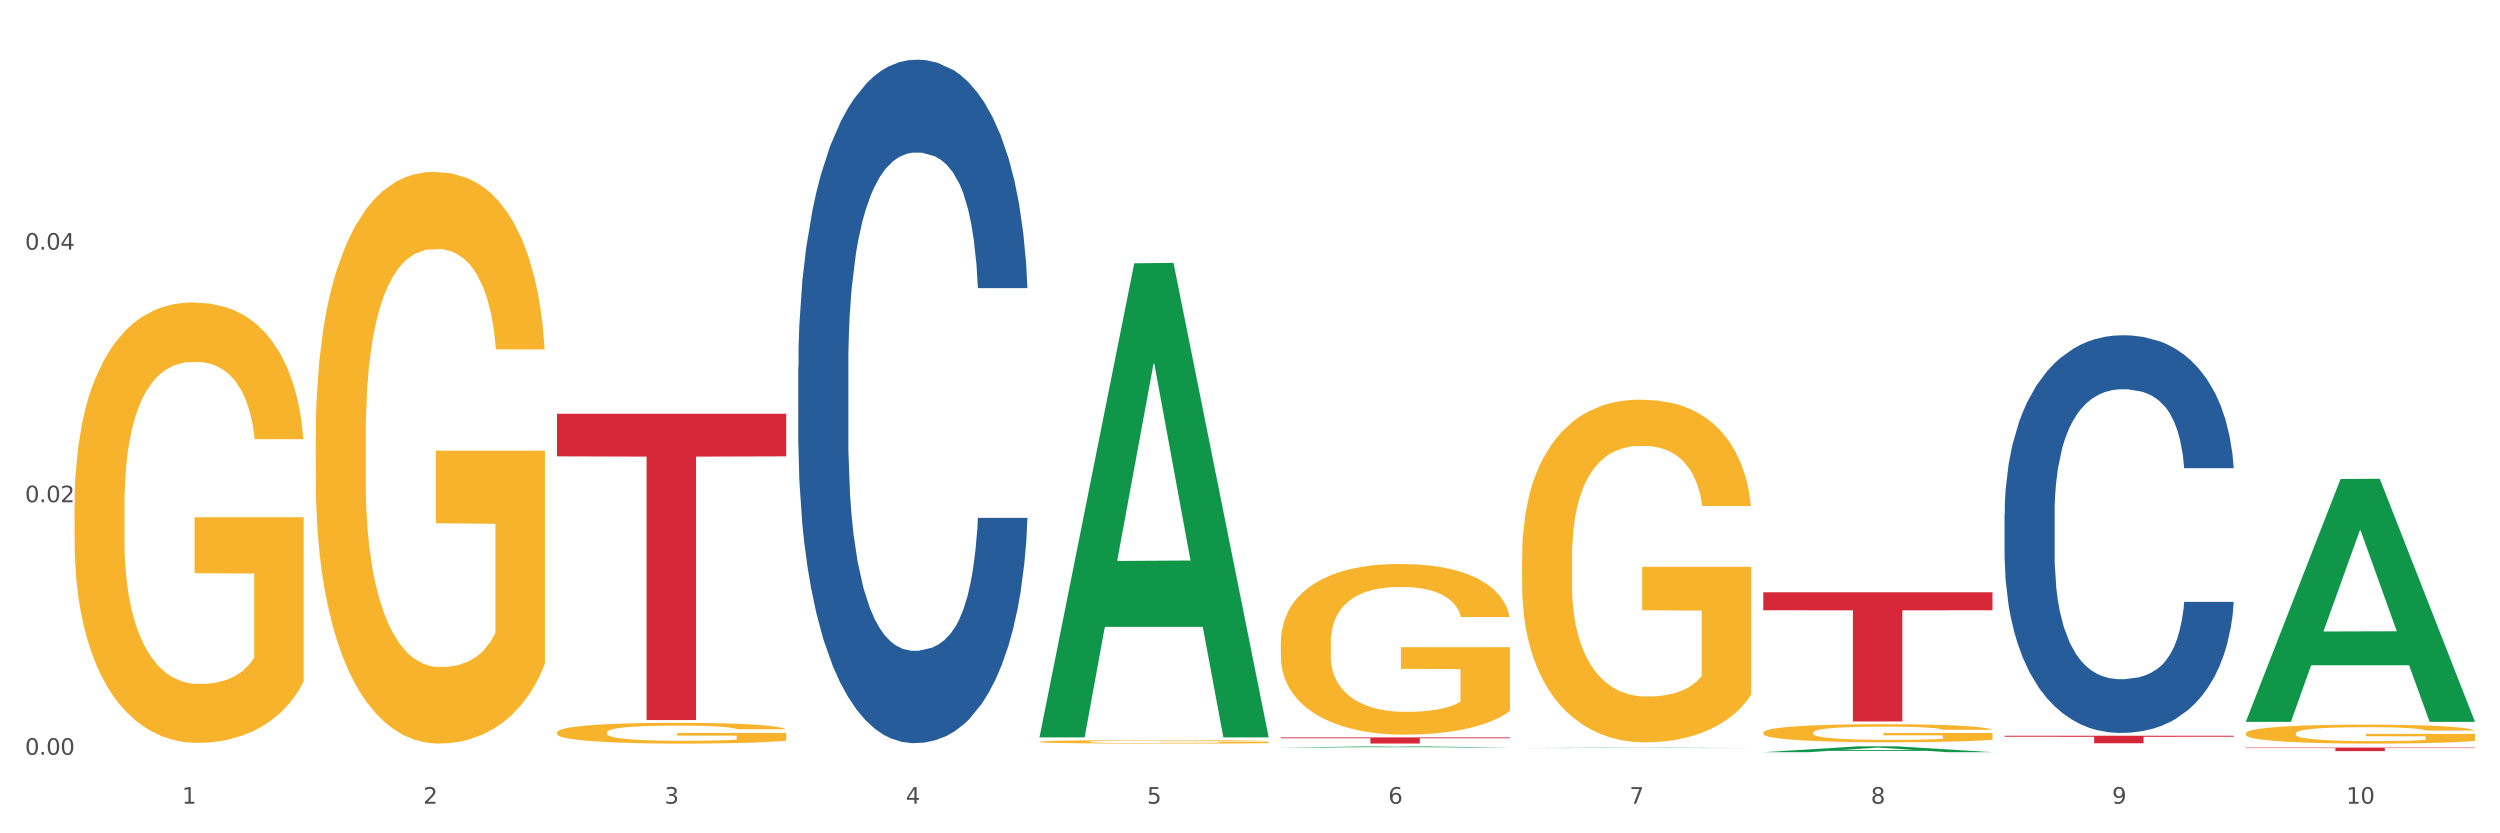 <?xml version="1.0" encoding="utf-8" standalone="no"?>
<!DOCTYPE svg PUBLIC "-//W3C//DTD SVG 1.1//EN"
  "http://www.w3.org/Graphics/SVG/1.1/DTD/svg11.dtd">
<svg xmlns:xlink="http://www.w3.org/1999/xlink" width="1080pt" height="360pt" viewBox="0 0 1080 360" xmlns="http://www.w3.org/2000/svg" version="1.1">
 <rect x="0" y="0" width="1080" height="360" fill="#333333" stroke="none"/>
 <defs>
  <style type="text/css">*{stroke-linejoin: round; stroke-linecap: butt}</style>
 </defs>
 <g id="figure_1">
  <g id="patch_1">
   <path d="M 0 360 
L 1080 360 
L 1080 0 
L 0 0 
z
" style="fill: #ffffff; stroke: #ffffff; stroke-linejoin: miter"/>
  </g>
  <g id="axes_1">
   <g id="matplotlib.axis_1">
    <g id="xtick_1">
     <g id="text_1">
      <!-- 1 -->
      <g style="fill: #4d4d4d" transform="translate(78.627 347.204) scale(0.096 -0.096)">
       <defs>
        <path id="DejaVuSans-31" d="M 794 531 
L 1825 531 
L 1825 4091 
L 703 3866 
L 703 4441 
L 1819 4666 
L 2450 4666 
L 2450 531 
L 3481 531 
L 3481 0 
L 794 0 
L 794 531 
z
" transform="scale(0.016)"/>
       </defs>
       <use xlink:href="#DejaVuSans-31"/>
      </g>
     </g>
    </g>
    <g id="xtick_2">
     <g id="text_2">
      <!-- 2 -->
      <g style="fill: #4d4d4d" transform="translate(182.851 347.204) scale(0.096 -0.096)">
       <defs>
        <path id="DejaVuSans-32" d="M 1228 531 
L 3431 531 
L 3431 0 
L 469 0 
L 469 531 
Q 828 903 1448 1529 
Q 2069 2156 2228 2338 
Q 2531 2678 2651 2914 
Q 2772 3150 2772 3378 
Q 2772 3750 2511 3984 
Q 2250 4219 1831 4219 
Q 1534 4219 1204 4116 
Q 875 4013 500 3803 
L 500 4441 
Q 881 4594 1212 4672 
Q 1544 4750 1819 4750 
Q 2544 4750 2975 4387 
Q 3406 4025 3406 3419 
Q 3406 3131 3298 2873 
Q 3191 2616 2906 2266 
Q 2828 2175 2409 1742 
Q 1991 1309 1228 531 
z
" transform="scale(0.016)"/>
       </defs>
       <use xlink:href="#DejaVuSans-32"/>
      </g>
     </g>
    </g>
    <g id="xtick_3">
     <g id="text_3">
      <!-- 3 -->
      <g style="fill: #4d4d4d" transform="translate(287.074 347.204) scale(0.096 -0.096)">
       <defs>
        <path id="DejaVuSans-33" d="M 2597 2516 
Q 3050 2419 3304 2112 
Q 3559 1806 3559 1356 
Q 3559 666 3084 287 
Q 2609 -91 1734 -91 
Q 1441 -91 1130 -33 
Q 819 25 488 141 
L 488 750 
Q 750 597 1062 519 
Q 1375 441 1716 441 
Q 2309 441 2620 675 
Q 2931 909 2931 1356 
Q 2931 1769 2642 2001 
Q 2353 2234 1838 2234 
L 1294 2234 
L 1294 2753 
L 1863 2753 
Q 2328 2753 2575 2939 
Q 2822 3125 2822 3475 
Q 2822 3834 2567 4026 
Q 2313 4219 1838 4219 
Q 1578 4219 1281 4162 
Q 984 4106 628 3988 
L 628 4550 
Q 988 4650 1302 4700 
Q 1616 4750 1894 4750 
Q 2613 4750 3031 4423 
Q 3450 4097 3450 3541 
Q 3450 3153 3228 2886 
Q 3006 2619 2597 2516 
z
" transform="scale(0.016)"/>
       </defs>
       <use xlink:href="#DejaVuSans-33"/>
      </g>
     </g>
    </g>
    <g id="xtick_4">
     <g id="text_4">
      <!-- 4 -->
      <g style="fill: #4d4d4d" transform="translate(391.298 347.204) scale(0.096 -0.096)">
       <defs>
        <path id="DejaVuSans-34" d="M 2419 4116 
L 825 1625 
L 2419 1625 
L 2419 4116 
z
M 2253 4666 
L 3047 4666 
L 3047 1625 
L 3713 1625 
L 3713 1100 
L 3047 1100 
L 3047 0 
L 2419 0 
L 2419 1100 
L 313 1100 
L 313 1709 
L 2253 4666 
z
" transform="scale(0.016)"/>
       </defs>
       <use xlink:href="#DejaVuSans-34"/>
      </g>
     </g>
    </g>
    <g id="xtick_5">
     <g id="text_5">
      <!-- 5 -->
      <g style="fill: #4d4d4d" transform="translate(495.522 347.204) scale(0.096 -0.096)">
       <defs>
        <path id="DejaVuSans-35" d="M 691 4666 
L 3169 4666 
L 3169 4134 
L 1269 4134 
L 1269 2991 
Q 1406 3038 1543 3061 
Q 1681 3084 1819 3084 
Q 2600 3084 3056 2656 
Q 3513 2228 3513 1497 
Q 3513 744 3044 326 
Q 2575 -91 1722 -91 
Q 1428 -91 1123 -41 
Q 819 9 494 109 
L 494 744 
Q 775 591 1075 516 
Q 1375 441 1709 441 
Q 2250 441 2565 725 
Q 2881 1009 2881 1497 
Q 2881 1984 2565 2268 
Q 2250 2553 1709 2553 
Q 1456 2553 1204 2497 
Q 953 2441 691 2322 
L 691 4666 
z
" transform="scale(0.016)"/>
       </defs>
       <use xlink:href="#DejaVuSans-35"/>
      </g>
     </g>
    </g>
    <g id="xtick_6">
     <g id="text_6">
      <!-- 6 -->
      <g style="fill: #4d4d4d" transform="translate(599.745 347.204) scale(0.096 -0.096)">
       <defs>
        <path id="DejaVuSans-36" d="M 2113 2584 
Q 1688 2584 1439 2293 
Q 1191 2003 1191 1497 
Q 1191 994 1439 701 
Q 1688 409 2113 409 
Q 2538 409 2786 701 
Q 3034 994 3034 1497 
Q 3034 2003 2786 2293 
Q 2538 2584 2113 2584 
z
M 3366 4563 
L 3366 3988 
Q 3128 4100 2886 4159 
Q 2644 4219 2406 4219 
Q 1781 4219 1451 3797 
Q 1122 3375 1075 2522 
Q 1259 2794 1537 2939 
Q 1816 3084 2150 3084 
Q 2853 3084 3261 2657 
Q 3669 2231 3669 1497 
Q 3669 778 3244 343 
Q 2819 -91 2113 -91 
Q 1303 -91 875 529 
Q 447 1150 447 2328 
Q 447 3434 972 4092 
Q 1497 4750 2381 4750 
Q 2619 4750 2861 4703 
Q 3103 4656 3366 4563 
z
" transform="scale(0.016)"/>
       </defs>
       <use xlink:href="#DejaVuSans-36"/>
      </g>
     </g>
    </g>
    <g id="xtick_7">
     <g id="text_7">
      <!-- 7 -->
      <g style="fill: #4d4d4d" transform="translate(703.969 347.204) scale(0.096 -0.096)">
       <defs>
        <path id="DejaVuSans-37" d="M 525 4666 
L 3525 4666 
L 3525 4397 
L 1831 0 
L 1172 0 
L 2766 4134 
L 525 4134 
L 525 4666 
z
" transform="scale(0.016)"/>
       </defs>
       <use xlink:href="#DejaVuSans-37"/>
      </g>
     </g>
    </g>
    <g id="xtick_8">
     <g id="text_8">
      <!-- 8 -->
      <g style="fill: #4d4d4d" transform="translate(808.193 347.204) scale(0.096 -0.096)">
       <defs>
        <path id="DejaVuSans-38" d="M 2034 2216 
Q 1584 2216 1326 1975 
Q 1069 1734 1069 1313 
Q 1069 891 1326 650 
Q 1584 409 2034 409 
Q 2484 409 2743 651 
Q 3003 894 3003 1313 
Q 3003 1734 2745 1975 
Q 2488 2216 2034 2216 
z
M 1403 2484 
Q 997 2584 770 2862 
Q 544 3141 544 3541 
Q 544 4100 942 4425 
Q 1341 4750 2034 4750 
Q 2731 4750 3128 4425 
Q 3525 4100 3525 3541 
Q 3525 3141 3298 2862 
Q 3072 2584 2669 2484 
Q 3125 2378 3379 2068 
Q 3634 1759 3634 1313 
Q 3634 634 3220 271 
Q 2806 -91 2034 -91 
Q 1263 -91 848 271 
Q 434 634 434 1313 
Q 434 1759 690 2068 
Q 947 2378 1403 2484 
z
M 1172 3481 
Q 1172 3119 1398 2916 
Q 1625 2713 2034 2713 
Q 2441 2713 2670 2916 
Q 2900 3119 2900 3481 
Q 2900 3844 2670 4047 
Q 2441 4250 2034 4250 
Q 1625 4250 1398 4047 
Q 1172 3844 1172 3481 
z
" transform="scale(0.016)"/>
       </defs>
       <use xlink:href="#DejaVuSans-38"/>
      </g>
     </g>
    </g>
    <g id="xtick_9">
     <g id="text_9">
      <!-- 9 -->
      <g style="fill: #4d4d4d" transform="translate(912.416 347.204) scale(0.096 -0.096)">
       <defs>
        <path id="DejaVuSans-39" d="M 703 97 
L 703 672 
Q 941 559 1184 500 
Q 1428 441 1663 441 
Q 2288 441 2617 861 
Q 2947 1281 2994 2138 
Q 2813 1869 2534 1725 
Q 2256 1581 1919 1581 
Q 1219 1581 811 2004 
Q 403 2428 403 3163 
Q 403 3881 828 4315 
Q 1253 4750 1959 4750 
Q 2769 4750 3195 4129 
Q 3622 3509 3622 2328 
Q 3622 1225 3098 567 
Q 2575 -91 1691 -91 
Q 1453 -91 1209 -44 
Q 966 3 703 97 
z
M 1959 2075 
Q 2384 2075 2632 2365 
Q 2881 2656 2881 3163 
Q 2881 3666 2632 3958 
Q 2384 4250 1959 4250 
Q 1534 4250 1286 3958 
Q 1038 3666 1038 3163 
Q 1038 2656 1286 2365 
Q 1534 2075 1959 2075 
z
" transform="scale(0.016)"/>
       </defs>
       <use xlink:href="#DejaVuSans-39"/>
      </g>
     </g>
    </g>
    <g id="xtick_10">
     <g id="text_10">
      <!-- 10 -->
      <g style="fill: #4d4d4d" transform="translate(1013.586 347.204) scale(0.096 -0.096)">
       <defs>
        <path id="DejaVuSans-30" d="M 2034 4250 
Q 1547 4250 1301 3770 
Q 1056 3291 1056 2328 
Q 1056 1369 1301 889 
Q 1547 409 2034 409 
Q 2525 409 2770 889 
Q 3016 1369 3016 2328 
Q 3016 3291 2770 3770 
Q 2525 4250 2034 4250 
z
M 2034 4750 
Q 2819 4750 3233 4129 
Q 3647 3509 3647 2328 
Q 3647 1150 3233 529 
Q 2819 -91 2034 -91 
Q 1250 -91 836 529 
Q 422 1150 422 2328 
Q 422 3509 836 4129 
Q 1250 4750 2034 4750 
z
" transform="scale(0.016)"/>
       </defs>
       <use xlink:href="#DejaVuSans-31"/>
       <use xlink:href="#DejaVuSans-30" transform="translate(63.623 0)"/>
      </g>
     </g>
    </g>
    <g id="xtick_11"/>
    <g id="xtick_12"/>
    <g id="xtick_13"/>
    <g id="xtick_14"/>
    <g id="xtick_15"/>
    <g id="xtick_16"/>
    <g id="xtick_17"/>
    <g id="xtick_18"/>
    <g id="xtick_19"/>
   </g>
   <g id="matplotlib.axis_2">
    <g id="ytick_1">
     <g id="text_11">
      <!-- 0.00 -->
      <g style="fill: #4d4d4d" transform="translate(10.8 326.07) scale(0.096 -0.096)">
       <defs>
        <path id="DejaVuSans-2e" d="M 684 794 
L 1344 794 
L 1344 0 
L 684 0 
L 684 794 
z
" transform="scale(0.016)"/>
       </defs>
       <use xlink:href="#DejaVuSans-30"/>
       <use xlink:href="#DejaVuSans-2e" transform="translate(63.623 0)"/>
       <use xlink:href="#DejaVuSans-30" transform="translate(95.41 0)"/>
       <use xlink:href="#DejaVuSans-30" transform="translate(159.033 0)"/>
      </g>
     </g>
    </g>
    <g id="ytick_2">
     <g id="text_12">
      <!-- 0.02 -->
      <g style="fill: #4d4d4d" transform="translate(10.8 216.967) scale(0.096 -0.096)">
       <use xlink:href="#DejaVuSans-30"/>
       <use xlink:href="#DejaVuSans-2e" transform="translate(63.623 0)"/>
       <use xlink:href="#DejaVuSans-30" transform="translate(95.41 0)"/>
       <use xlink:href="#DejaVuSans-32" transform="translate(159.033 0)"/>
      </g>
     </g>
    </g>
    <g id="ytick_3">
     <g id="text_13">
      <!-- 0.04 -->
      <g style="fill: #4d4d4d" transform="translate(10.8 107.864) scale(0.096 -0.096)">
       <use xlink:href="#DejaVuSans-30"/>
       <use xlink:href="#DejaVuSans-2e" transform="translate(63.623 0)"/>
       <use xlink:href="#DejaVuSans-30" transform="translate(95.41 0)"/>
       <use xlink:href="#DejaVuSans-34" transform="translate(159.033 0)"/>
      </g>
     </g>
    </g>
    <g id="ytick_4"/>
    <g id="ytick_5"/>
    <g id="ytick_6"/>
   </g>
   <g id="PolyCollection_1">
    <path d="M 449.069 318.168 
L 449.172 317.975 
L 490.001 113.748 
L 506.946 113.556 
L 548.082 318.553 
L 528.484 318.553 
L 519.603 270.816 
L 477.446 270.816 
L 477.14 271.586 
L 468.566 318.553 
L 449.069 318.553 
L 449.069 318.168 
L 482.754 242.328 
L 514.295 242.136 
L 498.678 157.25 
L 498.474 156.865 
L 498.269 157.442 
L 482.652 242.136 
L 482.754 242.328 
L 449.069 318.168 
z
" clip-path="url(#p6c0e570e1f)" style="fill: #109648"/>
    <path d="M 240.622 316.411 
L 240.739 316.403 
L 240.739 316.108 
L 240.973 315.854 
L 242.142 315.239 
L 243.895 314.731 
L 245.181 314.461 
L 246.467 314.24 
L 247.987 314.018 
L 249.857 313.789 
L 253.247 313.453 
L 255.351 313.281 
L 257.923 313.101 
L 262.599 312.839 
L 265.989 312.691 
L 269.496 312.568 
L 275.224 312.421 
L 278.965 312.355 
L 282.939 312.306 
L 287.732 312.273 
L 291.356 312.265 
L 299.305 312.29 
L 306.085 312.363 
L 309.358 312.421 
L 313.566 312.519 
L 315.788 312.585 
L 319.411 312.716 
L 323.152 312.888 
L 325.724 313.035 
L 329.581 313.314 
L 332.504 313.592 
L 335.193 313.937 
L 336.595 314.174 
L 337.647 314.395 
L 338.583 314.649 
L 339.518 315.051 
L 318.476 315.051 
L 317.658 314.764 
L 316.372 314.494 
L 314.502 314.231 
L 312.865 314.068 
L 310.06 313.863 
L 307.488 313.732 
L 304.799 313.633 
L 301.526 313.551 
L 298.954 313.51 
L 295.33 313.478 
L 288.2 313.486 
L 283.407 313.551 
L 280.134 313.633 
L 278.03 313.707 
L 276.159 313.789 
L 274.055 313.904 
L 271.6 314.076 
L 269.847 314.231 
L 268.093 314.428 
L 266.69 314.625 
L 265.405 314.854 
L 264.352 315.1 
L 263.534 315.354 
L 262.833 315.665 
L 262.248 316.181 
L 262.248 317.304 
L 262.482 317.558 
L 263.067 317.894 
L 263.768 318.148 
L 264.937 318.451 
L 265.989 318.656 
L 267.976 318.951 
L 270.197 319.196 
L 271.951 319.352 
L 273.704 319.483 
L 276.744 319.663 
L 280.134 319.811 
L 283.056 319.901 
L 287.031 319.983 
L 289.719 320.016 
L 292.057 320.032 
L 297.785 320.032 
L 301.877 320.007 
L 306.436 319.95 
L 309.943 319.876 
L 312.865 319.786 
L 316.138 319.639 
L 318.242 319.499 
L 318.242 317.787 
L 292.525 317.779 
L 292.525 316.64 
L 339.635 316.64 
L 339.635 319.983 
L 337.647 320.155 
L 335.426 320.311 
L 333.088 320.45 
L 329.581 320.622 
L 325.373 320.786 
L 321.632 320.9 
L 317.658 320.999 
L 312.982 321.089 
L 306.903 321.171 
L 303.163 321.204 
L 298.487 321.228 
L 292.992 321.236 
L 288.2 321.22 
L 283.524 321.179 
L 278.614 321.105 
L 273.821 320.999 
L 270.197 320.892 
L 266.574 320.761 
L 262.716 320.589 
L 259.677 320.425 
L 257.339 320.278 
L 254.767 320.089 
L 251.961 319.844 
L 249.857 319.622 
L 247.987 319.393 
L 246 319.098 
L 244.597 318.844 
L 243.194 318.525 
L 242.376 318.287 
L 241.441 317.918 
L 240.739 317.402 
L 240.622 316.411 
z
" clip-path="url(#p6c0e570e1f)" style="fill: #f7b32b"/>
    <path d="M 449.069 320.431 
L 449.186 320.43 
L 449.186 320.381 
L 449.42 320.338 
L 450.589 320.236 
L 452.343 320.151 
L 453.628 320.106 
L 454.914 320.069 
L 456.434 320.032 
L 458.304 319.994 
L 461.694 319.938 
L 463.799 319.909 
L 466.37 319.879 
L 471.046 319.835 
L 474.436 319.81 
L 477.943 319.79 
L 483.671 319.765 
L 487.412 319.754 
L 491.386 319.746 
L 496.179 319.741 
L 499.803 319.739 
L 507.752 319.743 
L 514.532 319.756 
L 517.805 319.765 
L 522.014 319.782 
L 524.235 319.793 
L 527.859 319.815 
L 531.599 319.843 
L 534.171 319.868 
L 538.029 319.914 
L 540.951 319.961 
L 543.64 320.018 
L 545.043 320.058 
L 546.095 320.095 
L 547.03 320.137 
L 547.965 320.204 
L 526.923 320.204 
L 526.105 320.156 
L 524.819 320.111 
L 522.949 320.068 
L 521.312 320.04 
L 518.507 320.006 
L 515.935 319.984 
L 513.246 319.968 
L 509.973 319.954 
L 507.401 319.947 
L 503.778 319.942 
L 496.647 319.943 
L 491.854 319.954 
L 488.581 319.968 
L 486.477 319.98 
L 484.606 319.994 
L 482.502 320.013 
L 480.047 320.042 
L 478.294 320.068 
L 476.54 320.1 
L 475.138 320.133 
L 473.852 320.171 
L 472.8 320.212 
L 471.981 320.255 
L 471.28 320.307 
L 470.696 320.393 
L 470.696 320.58 
L 470.929 320.623 
L 471.514 320.679 
L 472.215 320.721 
L 473.384 320.772 
L 474.436 320.806 
L 476.424 320.855 
L 478.645 320.896 
L 480.398 320.922 
L 482.152 320.944 
L 485.191 320.974 
L 488.581 320.999 
L 491.503 321.014 
L 495.478 321.027 
L 498.167 321.033 
L 500.505 321.035 
L 506.232 321.035 
L 510.324 321.031 
L 514.883 321.022 
L 518.39 321.009 
L 521.312 320.994 
L 524.585 320.97 
L 526.69 320.947 
L 526.69 320.661 
L 500.972 320.659 
L 500.972 320.469 
L 548.082 320.469 
L 548.082 321.027 
L 546.095 321.056 
L 543.874 321.082 
L 541.536 321.105 
L 538.029 321.134 
L 533.82 321.161 
L 530.08 321.18 
L 526.105 321.197 
L 521.429 321.212 
L 515.351 321.225 
L 511.61 321.231 
L 506.934 321.235 
L 501.44 321.236 
L 496.647 321.234 
L 491.971 321.227 
L 487.061 321.215 
L 482.268 321.197 
L 478.645 321.179 
L 475.021 321.157 
L 471.163 321.128 
L 468.124 321.101 
L 465.786 321.076 
L 463.214 321.045 
L 460.409 321.004 
L 458.304 320.967 
L 456.434 320.929 
L 454.447 320.88 
L 453.044 320.837 
L 451.641 320.784 
L 450.823 320.744 
L 449.888 320.683 
L 449.186 320.597 
L 449.069 320.431 
z
" clip-path="url(#p6c0e570e1f)" style="fill: #f7b32b"/>
    <path d="M 553.293 277.717 
L 553.41 277.65 
L 553.41 275.225 
L 553.644 273.138 
L 554.813 268.087 
L 556.566 263.912 
L 557.852 261.689 
L 559.138 259.871 
L 560.658 258.052 
L 562.528 256.167 
L 565.918 253.406 
L 568.022 251.991 
L 570.594 250.51 
L 575.27 248.355 
L 578.66 247.143 
L 582.167 246.132 
L 587.895 244.92 
L 591.636 244.381 
L 595.61 243.977 
L 600.403 243.708 
L 604.027 243.641 
L 611.976 243.843 
L 618.756 244.449 
L 622.029 244.92 
L 626.237 245.728 
L 628.458 246.267 
L 632.082 247.345 
L 635.823 248.759 
L 638.395 249.971 
L 642.252 252.261 
L 645.175 254.551 
L 647.863 257.379 
L 649.266 259.332 
L 650.318 261.15 
L 651.253 263.238 
L 652.189 266.538 
L 631.147 266.538 
L 630.329 264.181 
L 629.043 261.959 
L 627.173 259.803 
L 625.536 258.457 
L 622.73 256.773 
L 620.159 255.695 
L 617.47 254.887 
L 614.197 254.214 
L 611.625 253.877 
L 608.001 253.608 
L 600.87 253.675 
L 596.078 254.214 
L 592.805 254.887 
L 590.7 255.493 
L 588.83 256.167 
L 586.726 257.11 
L 584.271 258.524 
L 582.518 259.803 
L 580.764 261.42 
L 579.361 263.036 
L 578.075 264.922 
L 577.023 266.942 
L 576.205 269.03 
L 575.504 271.589 
L 574.919 275.832 
L 574.919 285.058 
L 575.153 287.146 
L 575.737 289.907 
L 576.439 291.994 
L 577.608 294.486 
L 578.66 296.17 
L 580.647 298.594 
L 582.868 300.615 
L 584.622 301.894 
L 586.375 302.972 
L 589.415 304.453 
L 592.805 305.665 
L 595.727 306.406 
L 599.702 307.08 
L 602.39 307.349 
L 604.728 307.484 
L 610.456 307.484 
L 614.548 307.282 
L 619.107 306.81 
L 622.613 306.204 
L 625.536 305.463 
L 628.809 304.251 
L 630.913 303.106 
L 630.913 289.031 
L 605.196 288.964 
L 605.196 279.603 
L 652.306 279.603 
L 652.306 307.08 
L 650.318 308.494 
L 648.097 309.773 
L 645.759 310.918 
L 642.252 312.333 
L 638.044 313.679 
L 634.303 314.622 
L 630.329 315.43 
L 625.653 316.171 
L 619.574 316.845 
L 615.833 317.114 
L 611.158 317.316 
L 605.663 317.383 
L 600.87 317.249 
L 596.195 316.912 
L 591.285 316.306 
L 586.492 315.43 
L 582.868 314.555 
L 579.244 313.477 
L 575.387 312.063 
L 572.347 310.716 
L 570.009 309.504 
L 567.438 307.955 
L 564.632 305.935 
L 562.528 304.116 
L 560.658 302.231 
L 558.67 299.806 
L 557.268 297.719 
L 555.865 295.092 
L 555.047 293.139 
L 554.111 290.109 
L 553.41 285.866 
L 553.293 277.717 
z
" clip-path="url(#p6c0e570e1f)" style="fill: #f7b32b"/>
    <path d="M 657.517 241.059 
L 657.634 240.923 
L 657.634 236.055 
L 657.867 231.863 
L 659.036 221.72 
L 660.79 213.336 
L 662.076 208.873 
L 663.362 205.221 
L 664.881 201.57 
L 666.752 197.784 
L 670.142 192.239 
L 672.246 189.399 
L 674.818 186.424 
L 679.493 182.096 
L 682.884 179.662 
L 686.39 177.634 
L 692.118 175.199 
L 695.859 174.118 
L 699.834 173.306 
L 704.627 172.765 
L 708.25 172.63 
L 716.199 173.036 
L 722.979 174.253 
L 726.253 175.199 
L 730.461 176.822 
L 732.682 177.904 
L 736.306 180.068 
L 740.047 182.908 
L 742.618 185.342 
L 746.476 189.94 
L 749.398 194.538 
L 752.087 200.218 
L 753.49 204.14 
L 754.542 207.791 
L 755.477 211.983 
L 756.412 218.61 
L 735.371 218.61 
L 734.552 213.876 
L 733.266 209.414 
L 731.396 205.086 
L 729.76 202.382 
L 726.954 199.001 
L 724.382 196.837 
L 721.694 195.214 
L 718.42 193.862 
L 715.849 193.186 
L 712.225 192.645 
L 705.094 192.78 
L 700.301 193.862 
L 697.028 195.214 
L 694.924 196.431 
L 693.054 197.784 
L 690.949 199.677 
L 688.495 202.517 
L 686.741 205.086 
L 684.988 208.332 
L 683.585 211.578 
L 682.299 215.364 
L 681.247 219.421 
L 680.429 223.613 
L 679.727 228.752 
L 679.143 237.272 
L 679.143 255.799 
L 679.377 259.992 
L 679.961 265.536 
L 680.662 269.728 
L 681.831 274.732 
L 682.884 278.113 
L 684.871 282.981 
L 687.092 287.038 
L 688.845 289.608 
L 690.599 291.772 
L 693.638 294.747 
L 697.028 297.181 
L 699.951 298.669 
L 703.925 300.021 
L 706.614 300.562 
L 708.952 300.832 
L 714.68 300.832 
L 718.771 300.427 
L 723.33 299.48 
L 726.837 298.263 
L 729.76 296.775 
L 733.033 294.341 
L 735.137 292.042 
L 735.137 263.778 
L 709.419 263.643 
L 709.419 244.845 
L 756.529 244.845 
L 756.529 300.021 
L 754.542 302.861 
L 752.321 305.43 
L 749.983 307.729 
L 746.476 310.569 
L 742.268 313.274 
L 738.527 315.167 
L 734.552 316.79 
L 729.876 318.278 
L 723.798 319.63 
L 720.057 320.171 
L 715.381 320.577 
L 709.887 320.712 
L 705.094 320.441 
L 700.418 319.765 
L 695.508 318.548 
L 690.716 316.79 
L 687.092 315.032 
L 683.468 312.868 
L 679.61 310.028 
L 676.571 307.324 
L 674.233 304.889 
L 671.661 301.779 
L 668.856 297.722 
L 666.752 294.071 
L 664.881 290.284 
L 662.894 285.416 
L 661.491 281.223 
L 660.088 275.949 
L 659.27 272.027 
L 658.335 265.942 
L 657.634 257.422 
L 657.517 241.059 
z
" clip-path="url(#p6c0e570e1f)" style="fill: #f7b32b"/>
    <path d="M 761.74 316.465 
L 761.857 316.458 
L 761.857 316.202 
L 762.091 315.981 
L 763.26 315.447 
L 765.013 315.005 
L 766.299 314.77 
L 767.585 314.578 
L 769.105 314.386 
L 770.975 314.186 
L 774.365 313.894 
L 776.469 313.745 
L 779.041 313.588 
L 783.717 313.36 
L 787.107 313.232 
L 790.614 313.125 
L 796.342 312.997 
L 800.083 312.94 
L 804.057 312.897 
L 808.85 312.869 
L 812.474 312.862 
L 820.423 312.883 
L 827.203 312.947 
L 830.476 312.997 
L 834.685 313.082 
L 836.906 313.139 
L 840.529 313.253 
L 844.27 313.403 
L 846.842 313.531 
L 850.7 313.773 
L 853.622 314.015 
L 856.311 314.315 
L 857.713 314.521 
L 858.766 314.713 
L 859.701 314.934 
L 860.636 315.283 
L 839.594 315.283 
L 838.776 315.034 
L 837.49 314.799 
L 835.62 314.571 
L 833.983 314.429 
L 831.178 314.25 
L 828.606 314.137 
L 825.917 314.051 
L 822.644 313.98 
L 820.072 313.944 
L 816.448 313.916 
L 809.318 313.923 
L 804.525 313.98 
L 801.252 314.051 
L 799.148 314.115 
L 797.277 314.186 
L 795.173 314.286 
L 792.718 314.436 
L 790.965 314.571 
L 789.211 314.742 
L 787.809 314.913 
L 786.523 315.112 
L 785.471 315.326 
L 784.652 315.547 
L 783.951 315.817 
L 783.366 316.266 
L 783.366 317.242 
L 783.6 317.463 
L 784.185 317.755 
L 784.886 317.975 
L 786.055 318.239 
L 787.107 318.417 
L 789.094 318.673 
L 791.315 318.887 
L 793.069 319.022 
L 794.822 319.136 
L 797.862 319.293 
L 801.252 319.421 
L 804.174 319.5 
L 808.149 319.571 
L 810.837 319.599 
L 813.175 319.614 
L 818.903 319.614 
L 822.995 319.592 
L 827.554 319.542 
L 831.061 319.478 
L 833.983 319.4 
L 837.256 319.272 
L 839.36 319.151 
L 839.36 317.662 
L 813.643 317.655 
L 813.643 316.665 
L 860.753 316.665 
L 860.753 319.571 
L 858.766 319.72 
L 856.544 319.856 
L 854.206 319.977 
L 850.7 320.126 
L 846.491 320.269 
L 842.751 320.368 
L 838.776 320.454 
L 834.1 320.532 
L 828.021 320.604 
L 824.281 320.632 
L 819.605 320.653 
L 814.111 320.661 
L 809.318 320.646 
L 804.642 320.611 
L 799.732 320.547 
L 794.939 320.454 
L 791.315 320.361 
L 787.692 320.247 
L 783.834 320.098 
L 780.795 319.955 
L 778.457 319.827 
L 775.885 319.663 
L 773.079 319.45 
L 770.975 319.257 
L 769.105 319.058 
L 767.118 318.802 
L 765.715 318.581 
L 764.312 318.303 
L 763.494 318.096 
L 762.559 317.776 
L 761.857 317.327 
L 761.74 316.465 
z
" clip-path="url(#p6c0e570e1f)" style="fill: #f7b32b"/>
    <path d="M 970.188 316.829 
L 970.304 316.822 
L 970.304 316.553 
L 970.538 316.321 
L 971.707 315.759 
L 973.461 315.296 
L 974.747 315.049 
L 976.032 314.847 
L 977.552 314.645 
L 979.422 314.435 
L 982.813 314.128 
L 984.917 313.971 
L 987.488 313.807 
L 992.164 313.567 
L 995.554 313.432 
L 999.061 313.32 
L 1004.789 313.186 
L 1008.53 313.126 
L 1012.505 313.081 
L 1017.297 313.051 
L 1020.921 313.043 
L 1028.87 313.066 
L 1035.65 313.133 
L 1038.923 313.186 
L 1043.132 313.275 
L 1045.353 313.335 
L 1048.977 313.455 
L 1052.717 313.612 
L 1055.289 313.747 
L 1059.147 314.001 
L 1062.069 314.255 
L 1064.758 314.57 
L 1066.161 314.787 
L 1067.213 314.989 
L 1068.148 315.221 
L 1069.083 315.587 
L 1048.041 315.587 
L 1047.223 315.325 
L 1045.937 315.079 
L 1044.067 314.839 
L 1042.43 314.689 
L 1039.625 314.502 
L 1037.053 314.383 
L 1034.364 314.293 
L 1031.091 314.218 
L 1028.52 314.181 
L 1024.896 314.151 
L 1017.765 314.158 
L 1012.972 314.218 
L 1009.699 314.293 
L 1007.595 314.36 
L 1005.724 314.435 
L 1003.62 314.54 
L 1001.165 314.697 
L 999.412 314.839 
L 997.659 315.019 
L 996.256 315.198 
L 994.97 315.408 
L 993.918 315.632 
L 993.1 315.864 
L 992.398 316.148 
L 991.814 316.62 
L 991.814 317.645 
L 992.047 317.877 
L 992.632 318.184 
L 993.333 318.416 
L 994.502 318.692 
L 995.554 318.879 
L 997.542 319.149 
L 999.763 319.373 
L 1001.516 319.515 
L 1003.27 319.635 
L 1006.309 319.8 
L 1009.699 319.934 
L 1012.621 320.017 
L 1016.596 320.092 
L 1019.285 320.122 
L 1021.623 320.137 
L 1027.351 320.137 
L 1031.442 320.114 
L 1036.001 320.062 
L 1039.508 319.994 
L 1042.43 319.912 
L 1045.704 319.777 
L 1047.808 319.65 
L 1047.808 318.086 
L 1022.09 318.079 
L 1022.09 317.039 
L 1069.2 317.039 
L 1069.2 320.092 
L 1067.213 320.249 
L 1064.992 320.391 
L 1062.654 320.518 
L 1059.147 320.675 
L 1054.938 320.825 
L 1051.198 320.93 
L 1047.223 321.019 
L 1042.547 321.102 
L 1036.469 321.177 
L 1032.728 321.206 
L 1028.052 321.229 
L 1022.558 321.236 
L 1017.765 321.221 
L 1013.089 321.184 
L 1008.179 321.117 
L 1003.387 321.019 
L 999.763 320.922 
L 996.139 320.802 
L 992.281 320.645 
L 989.242 320.496 
L 986.904 320.361 
L 984.332 320.189 
L 981.527 319.964 
L 979.422 319.762 
L 977.552 319.553 
L 975.565 319.284 
L 974.162 319.052 
L 972.759 318.76 
L 971.941 318.543 
L 971.006 318.206 
L 970.304 317.735 
L 970.188 316.829 
z
" clip-path="url(#p6c0e570e1f)" style="fill: #f7b32b"/>
    <path d="M 865.964 222.021 
L 866.081 221.864 
L 866.081 217.471 
L 866.432 211.508 
L 867.719 200.524 
L 869.358 192.208 
L 872.167 182.479 
L 873.688 178.4 
L 875.678 173.849 
L 879.774 166.474 
L 884.456 160.198 
L 887.733 156.746 
L 890.19 154.549 
L 895.691 150.626 
L 898.851 148.9 
L 902.128 147.488 
L 904.937 146.546 
L 909.618 145.448 
L 913.364 144.977 
L 917.694 144.82 
L 921.322 144.977 
L 926.12 145.605 
L 933.143 147.488 
L 935.834 148.586 
L 939.463 150.469 
L 943.208 152.98 
L 946.251 155.49 
L 949.762 159.099 
L 953.39 163.807 
L 956.901 169.769 
L 959.359 175.261 
L 961.348 181.067 
L 963.104 188.128 
L 964.391 195.817 
L 964.976 202.25 
L 943.559 202.25 
L 942.974 196.444 
L 941.803 190.168 
L 940.633 185.931 
L 939.346 182.479 
L 937.356 178.556 
L 935.6 176.046 
L 932.674 173.064 
L 929.983 171.182 
L 927.759 170.083 
L 925.067 169.142 
L 919.332 168.2 
L 915.236 168.2 
L 912.661 168.514 
L 909.501 169.299 
L 906.81 170.397 
L 903.65 172.28 
L 901.192 174.32 
L 898.734 176.987 
L 897.33 178.87 
L 895.223 182.322 
L 893.819 185.147 
L 891.946 190.011 
L 890.893 193.463 
L 889.02 202.407 
L 888.201 208.997 
L 887.85 213.548 
L 887.616 218.569 
L 887.616 243.047 
L 888.318 254.031 
L 888.903 258.739 
L 889.839 264.074 
L 891.595 270.978 
L 894.17 277.725 
L 896.861 282.589 
L 899.085 285.571 
L 901.192 287.767 
L 903.298 289.493 
L 905.873 291.063 
L 907.98 292.004 
L 911.14 292.946 
L 914.885 293.416 
L 917.811 293.416 
L 923.78 292.632 
L 926.472 291.847 
L 929.046 290.749 
L 931.855 289.023 
L 934.079 287.14 
L 935.366 285.728 
L 937.473 282.746 
L 939.111 279.608 
L 940.516 275.999 
L 941.452 272.861 
L 942.505 268.153 
L 943.325 262.818 
L 943.559 259.994 
L 964.976 259.994 
L 964.508 265.643 
L 963.689 271.135 
L 962.05 278.51 
L 960.763 282.746 
L 958.773 287.924 
L 956.667 292.318 
L 953.741 297.182 
L 951.049 300.791 
L 948.24 303.929 
L 945.197 306.754 
L 939.697 310.677 
L 937.707 311.775 
L 933.494 313.658 
L 930.217 314.756 
L 925.418 315.855 
L 920.503 316.482 
L 915.353 316.639 
L 910.789 316.325 
L 905.756 315.384 
L 902.596 314.443 
L 899.085 313.03 
L 894.989 310.834 
L 891.127 308.166 
L 887.499 305.028 
L 884.105 301.419 
L 880.945 297.339 
L 876.848 290.592 
L 873.805 284.002 
L 871.582 277.882 
L 870.06 272.704 
L 868.539 266.114 
L 867.719 261.563 
L 866.432 250.579 
L 865.964 240.38 
L 865.964 222.021 
z
" clip-path="url(#p6c0e570e1f)" style="fill: #255c99"/>
    <path d="M 344.846 158.444 
L 344.963 158.174 
L 344.963 150.623 
L 345.314 140.375 
L 346.601 121.497 
L 348.24 107.204 
L 351.049 90.484 
L 352.57 83.472 
L 354.56 75.651 
L 358.656 62.976 
L 363.338 52.188 
L 366.615 46.255 
L 369.072 42.48 
L 374.573 35.738 
L 377.733 32.771 
L 381.01 30.344 
L 383.819 28.726 
L 388.5 26.838 
L 392.245 26.029 
L 396.576 25.759 
L 400.204 26.029 
L 405.002 27.108 
L 412.025 30.344 
L 414.716 32.232 
L 418.344 35.468 
L 422.09 39.783 
L 425.133 44.098 
L 428.644 50.301 
L 432.272 58.391 
L 435.783 68.639 
L 438.241 78.078 
L 440.23 88.056 
L 441.986 100.192 
L 443.273 113.407 
L 443.858 124.464 
L 422.441 124.464 
L 421.856 114.485 
L 420.685 103.698 
L 419.515 96.417 
L 418.227 90.484 
L 416.238 83.741 
L 414.482 79.427 
L 411.556 74.303 
L 408.865 71.066 
L 406.641 69.179 
L 403.949 67.56 
L 398.214 65.942 
L 394.118 65.942 
L 391.543 66.482 
L 388.383 67.83 
L 385.691 69.718 
L 382.531 72.954 
L 380.074 76.46 
L 377.616 81.045 
L 376.211 84.281 
L 374.105 90.214 
L 372.7 95.068 
L 370.828 103.428 
L 369.775 109.361 
L 367.902 124.733 
L 367.083 136.06 
L 366.732 143.881 
L 366.498 152.511 
L 366.498 194.581 
L 367.2 213.459 
L 367.785 221.55 
L 368.721 230.719 
L 370.477 242.585 
L 373.052 254.181 
L 375.743 262.542 
L 377.967 267.666 
L 380.074 271.441 
L 382.18 274.408 
L 384.755 277.105 
L 386.862 278.723 
L 390.022 280.341 
L 393.767 281.15 
L 396.693 281.15 
L 402.662 279.801 
L 405.353 278.453 
L 407.928 276.565 
L 410.737 273.599 
L 412.961 270.362 
L 414.248 267.935 
L 416.355 262.811 
L 417.993 257.418 
L 419.398 251.215 
L 420.334 245.821 
L 421.387 237.731 
L 422.207 228.562 
L 422.441 223.707 
L 443.858 223.707 
L 443.39 233.416 
L 442.571 242.855 
L 440.932 255.53 
L 439.645 262.811 
L 437.655 271.711 
L 435.549 279.262 
L 432.623 287.622 
L 429.931 293.825 
L 427.122 299.219 
L 424.079 304.073 
L 418.579 310.815 
L 416.589 312.703 
L 412.376 315.939 
L 409.099 317.827 
L 404.3 319.715 
L 399.385 320.793 
L 394.235 321.063 
L 389.671 320.524 
L 384.638 318.905 
L 381.478 317.287 
L 377.967 314.86 
L 373.871 311.085 
L 370.009 306.5 
L 366.38 301.106 
L 362.986 294.904 
L 359.826 287.892 
L 355.73 276.295 
L 352.687 264.969 
L 350.464 254.451 
L 348.942 245.552 
L 347.421 234.225 
L 346.601 226.404 
L 345.314 207.526 
L 344.846 189.997 
L 344.846 158.444 
z
" clip-path="url(#p6c0e570e1f)" style="fill: #255c99"/>
    <path d="M 136.399 188.375 
L 136.516 188.149 
L 136.516 180.029 
L 136.749 173.036 
L 137.918 156.118 
L 139.672 142.133 
L 140.958 134.689 
L 142.244 128.598 
L 143.763 122.508 
L 145.634 116.192 
L 149.024 106.943 
L 151.128 102.206 
L 153.699 97.244 
L 158.375 90.026 
L 161.765 85.965 
L 165.272 82.582 
L 171 78.521 
L 174.741 76.717 
L 178.716 75.363 
L 183.508 74.461 
L 187.132 74.236 
L 195.081 74.912 
L 201.861 76.942 
L 205.135 78.521 
L 209.343 81.228 
L 211.564 83.033 
L 215.188 86.642 
L 218.928 91.379 
L 221.5 95.439 
L 225.358 103.109 
L 228.28 110.778 
L 230.969 120.252 
L 232.372 126.794 
L 233.424 132.884 
L 234.359 139.877 
L 235.294 150.93 
L 214.253 150.93 
L 213.434 143.035 
L 212.148 135.591 
L 210.278 128.373 
L 208.641 123.861 
L 205.836 118.222 
L 203.264 114.613 
L 200.576 111.906 
L 197.302 109.65 
L 194.731 108.522 
L 191.107 107.62 
L 183.976 107.846 
L 179.183 109.65 
L 175.91 111.906 
L 173.806 113.936 
L 171.936 116.192 
L 169.831 119.35 
L 167.377 124.087 
L 165.623 128.373 
L 163.87 133.786 
L 162.467 139.2 
L 161.181 145.516 
L 160.129 152.283 
L 159.311 159.276 
L 158.609 167.848 
L 158.025 182.059 
L 158.025 212.962 
L 158.259 219.955 
L 158.843 229.203 
L 159.544 236.196 
L 160.713 244.542 
L 161.765 250.181 
L 163.753 258.302 
L 165.974 265.069 
L 167.727 269.355 
L 169.481 272.964 
L 172.52 277.927 
L 175.91 281.987 
L 178.833 284.468 
L 182.807 286.724 
L 185.496 287.626 
L 187.834 288.077 
L 193.562 288.077 
L 197.653 287.401 
L 202.212 285.822 
L 205.719 283.792 
L 208.641 281.31 
L 211.915 277.25 
L 214.019 273.415 
L 214.019 226.271 
L 188.301 226.045 
L 188.301 194.691 
L 235.411 194.691 
L 235.411 286.724 
L 233.424 291.461 
L 231.203 295.747 
L 228.865 299.582 
L 225.358 304.319 
L 221.15 308.83 
L 217.409 311.988 
L 213.434 314.695 
L 208.758 317.176 
L 202.68 319.432 
L 198.939 320.334 
L 194.263 321.011 
L 188.769 321.236 
L 183.976 320.785 
L 179.3 319.657 
L 174.39 317.627 
L 169.598 314.695 
L 165.974 311.762 
L 162.35 308.153 
L 158.492 303.416 
L 155.453 298.905 
L 153.115 294.845 
L 150.543 289.656 
L 147.738 282.889 
L 145.634 276.799 
L 143.763 270.483 
L 141.776 262.362 
L 140.373 255.37 
L 138.97 246.572 
L 138.152 240.031 
L 137.217 229.88 
L 136.516 215.669 
L 136.399 188.375 
z
" clip-path="url(#p6c0e570e1f)" style="fill: #f7b32b"/>
    <path d="M 240.622 178.747 
L 339.635 178.747 
L 339.635 197.137 
L 300.687 197.261 
L 300.687 311.078 
L 279.336 311.078 
L 279.336 197.261 
L 240.622 197.137 
L 240.622 178.872 
L 240.622 178.747 
z
" clip-path="url(#p6c0e570e1f)" style="fill: #d62839"/>
    <path d="M 553.293 318.57 
L 652.306 318.57 
L 652.306 318.938 
L 613.358 318.94 
L 613.358 321.216 
L 592.006 321.216 
L 592.006 318.94 
L 553.293 318.938 
L 553.293 318.573 
L 553.293 318.57 
z
" clip-path="url(#p6c0e570e1f)" style="fill: #d62839"/>
    <path d="M 761.74 255.868 
L 860.753 255.868 
L 860.753 263.624 
L 821.805 263.676 
L 821.805 311.675 
L 800.454 311.675 
L 800.454 263.676 
L 761.74 263.624 
L 761.74 255.921 
L 761.74 255.868 
z
" clip-path="url(#p6c0e570e1f)" style="fill: #d62839"/>
    <path d="M 865.964 317.826 
L 964.976 317.826 
L 964.976 318.281 
L 926.028 318.284 
L 926.028 321.098 
L 904.677 321.098 
L 904.677 318.284 
L 865.964 318.281 
L 865.964 317.829 
L 865.964 317.826 
z
" clip-path="url(#p6c0e570e1f)" style="fill: #d62839"/>
    <path d="M 970.188 322.962 
L 1069.2 322.962 
L 1069.2 323.176 
L 1030.252 323.178 
L 1030.252 324.503 
L 1008.901 324.503 
L 1008.901 323.178 
L 970.188 323.176 
L 970.188 322.964 
L 970.188 322.962 
z
" clip-path="url(#p6c0e570e1f)" style="fill: #d62839"/>
    <path d="M 32.175 218.582 
L 32.292 218.408 
L 32.292 212.152 
L 32.526 206.764 
L 33.695 193.73 
L 35.448 182.955 
L 36.734 177.22 
L 38.02 172.528 
L 39.54 167.836 
L 41.41 162.969 
L 44.8 155.844 
L 46.904 152.195 
L 49.476 148.371 
L 54.152 142.81 
L 57.542 139.682 
L 61.049 137.075 
L 66.777 133.947 
L 70.517 132.556 
L 74.492 131.514 
L 79.285 130.818 
L 82.909 130.645 
L 90.858 131.166 
L 97.638 132.73 
L 100.911 133.947 
L 105.119 136.032 
L 107.34 137.422 
L 110.964 140.203 
L 114.705 143.853 
L 117.277 146.981 
L 121.134 152.89 
L 124.057 158.799 
L 126.745 166.098 
L 128.148 171.138 
L 129.2 175.83 
L 130.135 181.217 
L 131.071 189.733 
L 110.029 189.733 
L 109.211 183.65 
L 107.925 177.915 
L 106.054 172.354 
L 104.418 168.878 
L 101.612 164.534 
L 99.041 161.753 
L 96.352 159.667 
L 93.079 157.93 
L 90.507 157.061 
L 86.883 156.365 
L 79.752 156.539 
L 74.96 157.93 
L 71.686 159.667 
L 69.582 161.232 
L 67.712 162.969 
L 65.608 165.403 
L 63.153 169.052 
L 61.399 172.354 
L 59.646 176.525 
L 58.243 180.696 
L 56.957 185.562 
L 55.905 190.776 
L 55.087 196.163 
L 54.386 202.767 
L 53.801 213.716 
L 53.801 237.525 
L 54.035 242.912 
L 54.619 250.038 
L 55.321 255.425 
L 56.49 261.856 
L 57.542 266.2 
L 59.529 272.457 
L 61.75 277.67 
L 63.504 280.972 
L 65.257 283.753 
L 68.296 287.576 
L 71.686 290.705 
L 74.609 292.616 
L 78.583 294.354 
L 81.272 295.049 
L 83.61 295.397 
L 89.338 295.397 
L 93.429 294.875 
L 97.988 293.659 
L 101.495 292.095 
L 104.418 290.183 
L 107.691 287.055 
L 109.795 284.101 
L 109.795 247.779 
L 84.078 247.605 
L 84.078 223.448 
L 131.187 223.448 
L 131.187 294.354 
L 129.2 298.004 
L 126.979 301.306 
L 124.641 304.26 
L 121.134 307.91 
L 116.926 311.385 
L 113.185 313.818 
L 109.211 315.904 
L 104.535 317.816 
L 98.456 319.554 
L 94.715 320.249 
L 90.039 320.77 
L 84.545 320.944 
L 79.752 320.596 
L 75.076 319.727 
L 70.167 318.163 
L 65.374 315.904 
L 61.75 313.645 
L 58.126 310.864 
L 54.269 307.214 
L 51.229 303.739 
L 48.891 300.61 
L 46.32 296.613 
L 43.514 291.4 
L 41.41 286.707 
L 39.54 281.841 
L 37.552 275.585 
L 36.15 270.197 
L 34.747 263.42 
L 33.928 258.38 
L 32.993 250.559 
L 32.292 239.61 
L 32.175 218.582 
z
" clip-path="url(#p6c0e570e1f)" style="fill: #f7b32b"/>
    <path d="M 553.293 322.922 
L 553.395 322.921 
L 594.225 322.424 
L 611.169 322.423 
L 652.306 322.923 
L 632.707 322.923 
L 623.827 322.806 
L 581.67 322.806 
L 581.364 322.808 
L 572.789 322.923 
L 553.293 322.923 
L 553.293 322.922 
L 586.978 322.737 
L 618.519 322.736 
L 602.901 322.53 
L 602.697 322.529 
L 602.493 322.53 
L 586.876 322.736 
L 586.978 322.737 
L 553.293 322.922 
z
" clip-path="url(#p6c0e570e1f)" style="fill: #109648"/>
    <path d="M 657.517 323.159 
L 657.619 323.159 
L 698.449 323.009 
L 715.393 323.009 
L 756.529 323.159 
L 736.931 323.159 
L 728.05 323.124 
L 685.893 323.124 
L 685.587 323.125 
L 677.013 323.159 
L 657.517 323.159 
L 657.517 323.159 
L 691.201 323.103 
L 722.742 323.103 
L 707.125 323.041 
L 706.921 323.041 
L 706.717 323.041 
L 691.099 323.103 
L 691.201 323.103 
L 657.517 323.159 
z
" clip-path="url(#p6c0e570e1f)" style="fill: #109648"/>
    <path d="M 761.74 324.945 
L 761.842 324.942 
L 802.672 322.425 
L 819.617 322.423 
L 860.753 324.95 
L 841.154 324.95 
L 832.274 324.361 
L 790.117 324.361 
L 789.811 324.371 
L 781.237 324.95 
L 761.74 324.95 
L 761.74 324.945 
L 795.425 324.01 
L 826.966 324.008 
L 811.349 322.962 
L 811.144 322.957 
L 810.94 322.964 
L 795.323 324.008 
L 795.425 324.01 
L 761.74 324.945 
z
" clip-path="url(#p6c0e570e1f)" style="fill: #109648"/>
    <path d="M 970.188 311.659 
L 970.29 311.561 
L 1011.12 206.925 
L 1028.064 206.826 
L 1069.2 311.857 
L 1049.602 311.857 
L 1040.721 287.399 
L 998.564 287.399 
L 998.258 287.793 
L 989.684 311.857 
L 970.188 311.857 
L 970.188 311.659 
L 1003.872 272.803 
L 1035.413 272.705 
L 1019.796 229.213 
L 1019.592 229.016 
L 1019.388 229.312 
L 1003.77 272.705 
L 1003.872 272.803 
L 970.188 311.659 
z
" clip-path="url(#p6c0e570e1f)" style="fill: #109648"/>
   </g>
  </g>
 </g>
 <defs>
  <clipPath id="p6c0e570e1f">
   <rect x="32.175" y="10.8" width="1037.025" height="329.109"/>
  </clipPath>
 </defs>
</svg>
